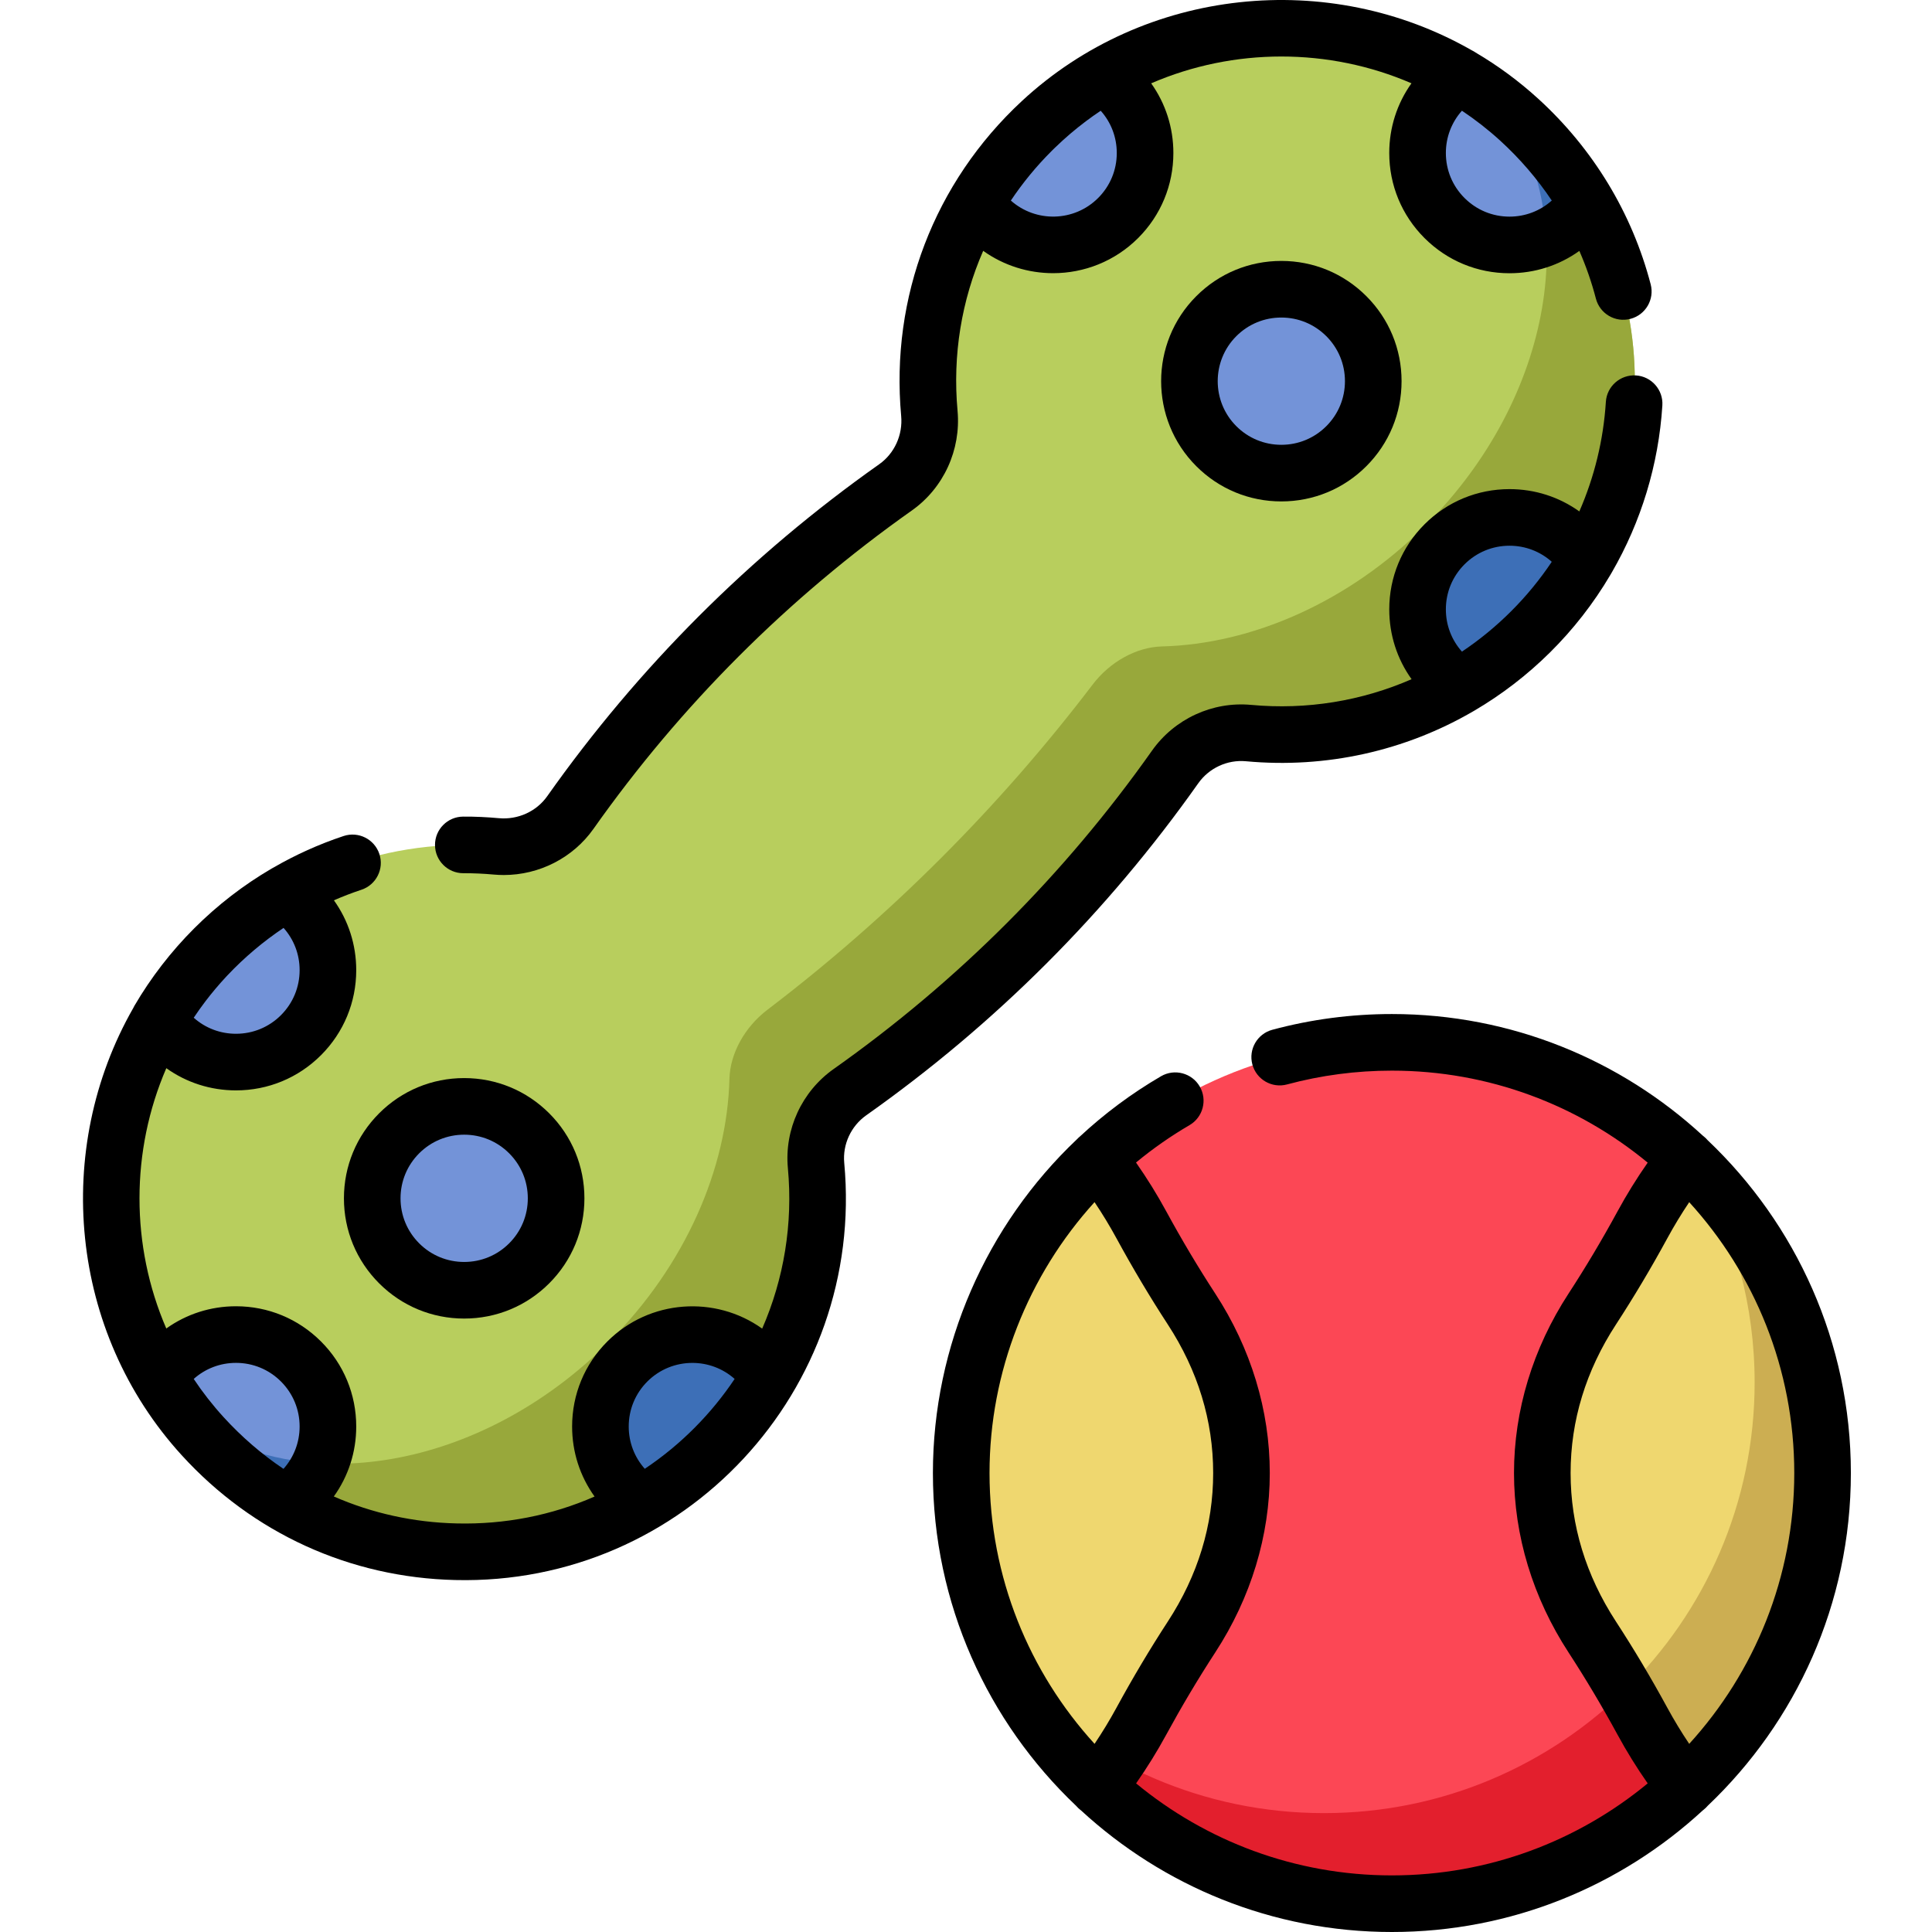 <?xml version="1.0" encoding="UTF-8"?> <svg xmlns="http://www.w3.org/2000/svg" height="512pt" viewBox="-22 0 512 512.001" width="512pt"><path d="m253.879 32.305c-22.273 20.688-32.125 49.422-29.586 77.246.699 7.668-2.684 15.164-8.969 19.605-33.422 23.605-62.566 52.75-86.172 86.172-4.441 6.289-11.941 9.672-19.605 8.973-27.824-2.539-56.562 7.312-77.246 29.586-32.914 35.441-33.191 90.957-.609 126.703 36.254 39.777 97.93 40.852 135.559 3.223 20.508-20.508 29.504-48.156 27.012-74.941-.707-7.605 2.746-15.039 8.988-19.445 33.422-23.605 62.562-52.75 86.168-86.168 4.41-6.242 11.84-9.695 19.445-8.988 26.785 2.488 54.434-6.504 74.941-27.012 37.629-37.629 36.555-99.305-3.223-135.559-35.742-32.586-91.262-32.305-126.703.605zm0 0" fill="#b8ce5d"></path><path d="m380.582 31.695c-1.641-1.496-3.336-2.898-5.059-4.258 22.027 29.812 14.18 77.875-19.742 111.797-20.508 20.508-46.184 31.473-69.871 32.078-6.73.176-13.738 4.047-18.34 10.094-24.645 32.383-53.785 61.527-86.168 86.168-6.047 4.602-9.922 11.613-10.094 18.34-.605 23.691-11.574 49.363-32.082 69.871-33.918 33.922-81.98 41.77-111.793 19.742 1.359 1.723 2.762 3.418 4.258 5.062 36.254 39.773 97.934 40.848 135.562 3.223 20.504-20.508 29.5-48.156 27.012-74.941-.707-7.609 2.746-15.039 8.984-19.445 33.422-23.605 62.566-52.75 86.168-86.168 4.41-6.242 11.84-9.695 19.449-8.988 26.781 2.488 54.43-6.504 74.938-27.012 37.629-37.629 36.555-99.305-3.223-135.562zm0 0" fill="#98a83b"></path><path d="m398.484 148.242c-.918-1.41-1.984-2.75-3.219-3.984-9.516-9.516-24.945-9.516-34.461 0-9.516 9.516-9.516 24.941 0 34.457 1.238 1.238 2.578 2.305 3.992 3.223 6.789-3.969 13.188-8.859 19.008-14.68 5.824-5.82 10.711-12.223 14.68-19.016zm0 0" fill="#3d6fb7"></path><path d="m360.805 57.773c9.516 9.516 24.941 9.516 34.457 0 1.238-1.238 2.305-2.578 3.219-3.988-3.965-6.789-8.852-13.191-14.676-19.012-5.824-5.824-12.223-10.707-19.012-14.68-1.41.918-2.754 1.984-3.988 3.223-9.516 9.516-9.516 24.941 0 34.457zm0 0" fill="#7393d8"></path><path d="m23.309 360.812c-1.238 1.234-2.305 2.574-3.219 3.984 3.969 6.793 8.855 13.191 14.676 19.016 5.824 5.82 12.227 10.707 19.016 14.676 1.41-.914 2.75-1.98 3.988-3.219 9.516-9.516 9.516-24.941 0-34.457s-24.945-9.516-34.461 0zm0 0" fill="#7393d8"></path><path d="m398.477 53.793c-5.891-10.082-13.523-18.918-22.953-26.355 7.48 10.125 11.508 22.359 12.246 35.426 4.297-1.875 8.008-4.91 10.707-9.07zm0 0" fill="#3d6fb7"></path><path d="m62.855 387.773c-13.066-.738-25.297-4.762-35.422-12.242 7.613 9.652 16.527 17.211 26.352 22.953 4.16-2.699 7.199-6.41 9.07-10.711zm0 0" fill="#3d6fb7"></path><g fill="#7393d8"><path d="m118.234 300.34c-9.516-9.516-24.941-9.516-34.457 0s-9.516 24.941 0 34.457 24.941 9.516 34.457 0 9.516-24.941 0-34.457zm0 0"></path><path d="m334.789 83.789c-9.516-9.516-24.941-9.516-34.457 0-9.516 9.516-9.516 24.941 0 34.457s24.941 9.516 34.457 0c9.516-9.516 9.516-24.941 0-34.457zm0 0"></path><path d="m236.641 53.785c.918 1.41 1.984 2.75 3.223 3.988 9.516 9.516 24.941 9.516 34.457 0 9.516-9.516 9.516-24.941 0-34.457-1.234-1.238-2.574-2.305-3.984-3.219-6.793 3.969-13.191 8.852-19.016 14.676-5.82 5.82-10.711 12.223-14.68 19.012zm0 0"></path></g><path d="m181.93 364.801c-.914-1.41-1.98-2.754-3.219-3.988-9.516-9.516-24.945-9.516-34.461 0-9.516 9.512-9.516 24.941 0 34.457 1.238 1.238 2.578 2.305 3.988 3.219 6.789-3.969 13.191-8.855 19.016-14.676 5.82-5.824 10.711-12.223 14.676-19.012zm0 0" fill="#3d6fb7"></path><path d="m20.09 270.34c.914 1.41 1.984 2.75 3.219 3.988 9.516 9.516 24.945 9.516 34.457 0 9.516-9.516 9.516-24.941 0-34.457-1.234-1.238-2.578-2.305-3.988-3.223-6.789 3.965-13.188 8.855-19.012 14.68-5.82 5.82-10.707 12.223-14.676 19.012zm0 0" fill="#7393d8"></path><path d="m461 390.363c0 63.035-51.098 114.137-114.133 114.137-63.035 0-114.137-51.102-114.137-114.137 0-63.035 51.102-114.133 114.137-114.133 63.035 0 114.133 51.098 114.133 114.133zm0 0" fill="#fc4755"></path><path d="m428.426 310.539c9.277 16.504 14.57 35.543 14.57 55.824 0 63.031-51.098 114.133-114.133 114.133-31.961 0-60.844-13.141-81.562-34.309 19.551 34.797 56.809 58.309 99.562 58.309 63.035 0 114.137-51.098 114.137-114.133 0-31.074-12.426-59.242-32.574-79.824zm0 0" fill="#e31f2d"></path><path d="m424.805 306.996c-4.277 5.48-8.156 11.359-11.551 17.602-4.141 7.613-8.566 15.055-13.293 22.316-8.449 12.965-13.234 27.75-13.234 43.449s4.785 30.488 13.234 43.453c4.727 7.258 9.152 14.703 13.293 22.316 3.395 6.242 7.273 12.121 11.551 17.602 22.27-20.828 36.195-50.473 36.195-83.367 0-32.902-13.926-62.543-36.195-83.371zm0 0" fill="#efd76f"></path><path d="m232.73 390.363c0 32.898 13.926 62.539 36.195 83.367 4.281-5.477 8.156-11.359 11.551-17.602 4.141-7.609 8.566-15.055 13.297-22.312 8.445-12.969 13.23-27.754 13.23-43.453s-4.785-30.484-13.23-43.449c-4.73-7.262-9.152-14.707-13.293-22.316-3.398-6.242-7.273-12.125-11.555-17.602-22.27 20.828-36.195 50.469-36.195 83.367zm0 0" fill="#efd76f"></path><path d="m274.133 466.531c-9.93-5.438-18.965-12.305-26.82-20.332 5.848 10.371 13.023 19.488 21.621 27.523 1.812-2.32 3.535-4.73 5.199-7.191zm0 0" fill="#ccae52"></path><path d="m428.438 310.555c9.27 16.504 14.559 35.535 14.559 55.809 0 31.98-13.16 60.883-34.352 81.602 1.57 2.703 3.113 5.418 4.609 8.164 3.395 6.242 7.273 12.125 11.551 17.602 46.773-43.742 48.504-117.262 3.633-163.176zm0 0" fill="#ccae52"></path><path d="m101.008 285.703c-8.512 0-16.512 3.312-22.531 9.332-6.02 6.02-9.332 14.023-9.332 22.535 0 8.508 3.312 16.512 9.332 22.531 6.02 6.02 14.023 9.332 22.531 9.332 8.512 0 16.516-3.312 22.535-9.332 6.02-6.02 9.332-14.023 9.332-22.531 0-8.512-3.312-16.516-9.332-22.535-6.02-6.016-14.023-9.332-22.535-9.332zm11.926 43.793c-3.184 3.184-7.418 4.938-11.926 4.938-4.504 0-8.738-1.754-11.926-4.941-3.184-3.184-4.938-7.418-4.938-11.922 0-4.508 1.754-8.742 4.938-11.93 3.188-3.184 7.422-4.938 11.926-4.938 4.508 0 8.742 1.754 11.926 4.938 3.188 3.188 4.941 7.422 4.941 11.93 0 4.504-1.754 8.738-4.941 11.926zm0 0"></path><path d="m317.562 69.148c-8.512 0-16.516 3.316-22.531 9.336-12.426 12.422-12.426 32.641 0 45.062 6.016 6.02 14.02 9.336 22.531 9.336s16.516-3.316 22.531-9.332c6.02-6.02 9.336-14.023 9.336-22.535s-3.316-16.516-9.336-22.531c-6.016-6.02-14.02-9.336-22.531-9.336zm11.926 43.793c-3.188 3.184-7.422 4.938-11.926 4.938s-8.738-1.754-11.926-4.938c-6.574-6.578-6.574-17.277 0-23.852 3.188-3.188 7.422-4.938 11.926-4.938s8.738 1.754 11.926 4.938c3.184 3.188 4.938 7.422 4.938 11.926s-1.754 8.738-4.938 11.926zm0 0"></path><path d="m100.781 231.41h.016c2.672-.004 5.395.113 8.066.359.887.078 1.77.121 2.652.121 9.402-.004 18.328-4.543 23.762-12.234 23.172-32.812 51.562-61.195 84.371-84.371 8.414-5.941 13.055-16.066 12.113-26.414-1.348-14.785 1.059-29.285 6.797-42.398 5.52 3.949 12.027 5.922 18.531 5.922 8.16 0 16.32-3.105 22.535-9.316 6.016-6.02 9.332-14.023 9.332-22.535 0-6.711-2.062-13.105-5.883-18.461 21.895-9.469 47.074-9.484 68.98-.008-3.824 5.359-5.887 11.754-5.887 18.469 0 8.512 3.312 16.516 9.332 22.535s14.023 9.332 22.531 9.332c6.734 0 13.148-2.074 18.516-5.918 1.785 4.078 3.254 8.305 4.387 12.648 1.047 4.008 5.148 6.414 9.152 5.359 4.012-1.047 6.41-5.148 5.363-9.156-4.941-18.906-15.25-35.914-29.816-49.191-5.168-4.711-10.73-8.789-16.574-12.227-.324-.227-.668-.422-1.02-.594-37.797-21.637-86.664-16.793-119.266 13.477-23.176 21.523-34.824 51.934-31.953 83.426.461 5.031-1.773 9.934-5.824 12.797-34.211 24.164-63.809 53.762-87.973 87.969-2.863 4.055-7.766 6.281-12.797 5.828-3.137-.285-6.312-.441-9.465-.418-4.141.008-7.492 3.375-7.48 7.52.008 4.133 3.363 7.48 7.5 7.48zm288.457-178.262c-3.09 2.754-7.031 4.262-11.203 4.262-4.508 0-8.742-1.758-11.926-4.941-3.188-3.184-4.941-7.418-4.941-11.926 0-4.172 1.508-8.113 4.258-11.203 3.52 2.348 6.898 4.98 10.105 7.898 5.238 4.777 9.832 10.121 13.707 15.91zm-115.281-12.605c0 4.508-1.754 8.742-4.941 11.926-6.34 6.344-16.516 6.566-23.129.68 3.133-4.684 6.73-9.066 10.738-13.07.105-.105.211-.211.316-.316.031-.031.062-.059.09-.09.102-.098.199-.195.301-.293.031-.031.062-.062.098-.094.105-.105.215-.207.32-.312.008-.008.02-.016.027-.023 2.516-2.43 5.176-4.695 7.961-6.793 1.297-.98 2.621-1.914 3.965-2.809 2.75 3.086 4.254 7.023 4.254 11.195zm0 0"></path><path d="m295.547 207.586c2.871-4.062 7.707-6.297 12.625-5.848 21.289 1.98 42.273-2.762 60.285-13.258.09-.047.18-.102.266-.152 14.473-8.492 27.074-20.758 36.043-35.98.133-.207.262-.422.375-.641 7.77-13.422 12.406-28.543 13.402-44.258.262-4.137-2.879-7.699-7.012-7.961-4.133-.246-7.699 2.879-7.961 7.012-.641 10.102-3.043 19.914-7.031 29.035-5.363-3.844-11.773-5.914-18.504-5.914-8.512 0-16.512 3.312-22.531 9.332-6.02 6.02-9.336 14.023-9.336 22.535 0 6.73 2.074 13.141 5.918 18.504-13.188 5.762-27.77 8.18-42.523 6.809-10.238-.953-20.312 3.695-26.27 12.129-23.172 32.809-51.559 61.195-84.367 84.367-8.434 5.957-13.082 16.023-12.129 26.27 1.371 14.754-1.047 29.34-6.809 42.527-12.438-8.883-29.883-7.746-41.039 3.414-6.02 6.016-9.332 14.02-9.332 22.531 0 6.75 2.086 13.184 5.953 18.559-11.344 4.973-23.746 7.441-36.566 7.125-11.418-.262-22.414-2.711-32.539-7.141 3.859-5.371 5.941-11.797 5.941-18.543 0-8.512-3.312-16.516-9.332-22.531-6.02-6.02-14.023-9.336-22.535-9.336-6.715 0-13.113 2.062-18.469 5.891-9.477-21.906-9.465-47.086.008-68.984 5.355 3.824 11.75 5.883 18.461 5.883 8.512 0 16.516-3.312 22.535-9.332 6.016-6.02 9.332-14.02 9.332-22.531 0-6.734-2.074-13.145-5.914-18.508 2.383-1.043 4.816-1.977 7.285-2.797 3.934-1.305 6.066-5.551 4.762-9.48-1.305-3.934-5.547-6.066-9.48-4.762-6.492 2.152-12.75 4.977-18.668 8.406-.133.066-.266.137-.395.215-14.973 8.75-27.578 21.324-36.379 36.383-.117.203-.227.41-.324.621-21.293 37.289-17.004 85.707 12.859 118.465 18.855 20.688 44.605 32.438 72.508 33.082 60.629 1.461 108.668-50.402 103.074-110.543-.457-4.922 1.785-9.758 5.848-12.629 34.207-24.16 63.801-53.758 87.965-87.965zm65.621-46.098c0-4.508 1.754-8.742 4.941-11.93 3.184-3.184 7.418-4.938 11.926-4.938 4.172 0 8.109 1.504 11.199 4.258-3.121 4.668-6.707 9.051-10.734 13.074-4.035 4.039-8.418 7.625-13.07 10.738-2.754-3.09-4.262-7.031-4.262-11.203zm-303.766 95.609c0 4.504-1.754 8.738-4.938 11.926-3.188 3.188-7.422 4.938-11.926 4.938-4.172 0-8.109-1.5-11.199-4.25.992-1.488 2.035-2.953 3.125-4.387 1.699-2.223 3.5-4.363 5.406-6.414.129-.137.258-.273.387-.414.008-.004.012-.012.016-.016 4.488-4.754 9.488-8.973 14.875-12.578 2.75 3.086 4.254 7.027 4.254 11.195zm-20.168 118.438c-2.922-3.203-5.555-6.582-7.898-10.102 3.09-2.754 7.027-4.258 11.203-4.258 4.504 0 8.738 1.754 11.922 4.938 3.188 3.188 4.941 7.422 4.941 11.926 0 4.18-1.512 8.129-4.277 11.223-5.75-3.859-11.082-8.453-15.891-13.727zm111.641 13.711c-2.754-3.09-4.258-7.031-4.258-11.207 0-4.504 1.754-8.738 4.938-11.926 3.289-3.285 7.605-4.93 11.926-4.93 4.012 0 8.02 1.414 11.203 4.25-6.086 9.102-14.109 17.324-23.809 23.812zm0 0"></path><path d="m468.5 390.367c0-34.684-14.59-66.02-37.953-88.199-.332-.391-.703-.754-1.125-1.082-.055-.043-.113-.086-.168-.129-21.688-19.996-50.637-32.227-82.387-32.227-10.746 0-21.406 1.402-31.688 4.172-4 1.074-6.367 5.191-5.289 9.191 1.074 4 5.191 6.371 9.191 5.293 9.008-2.426 18.355-3.656 27.785-3.656 25.723 0 49.352 9.156 67.789 24.383-2.902 4.148-5.578 8.469-7.988 12.902-4.086 7.508-8.457 14.844-12.992 21.805-9.453 14.512-14.449 30.953-14.449 47.543 0 16.594 4.996 33.035 14.449 47.547 4.535 6.965 8.906 14.301 12.992 21.805 2.41 4.434 5.086 8.754 7.988 12.902-18.438 15.227-42.066 24.383-67.789 24.383-25.723 0-49.352-9.156-67.789-24.383 2.902-4.152 5.578-8.469 7.988-12.902 4.09-7.508 8.457-14.844 12.992-21.805 9.453-14.512 14.449-30.953 14.449-47.547s-4.996-33.031-14.449-47.543c-4.535-6.961-8.906-14.297-12.992-21.805-2.414-4.445-5.098-8.773-8.012-12.934 4.414-3.652 9.152-6.973 14.18-9.906 3.578-2.086 4.789-6.676 2.703-10.258-2.086-3.574-6.68-4.785-10.258-2.699-7.816 4.559-15.012 9.93-21.504 15.973-.27.223-.52.457-.754.707-24.02 22.742-38.191 54.738-38.191 88.469 0 34.68 14.59 66.016 37.953 88.195.332.391.707.754 1.125 1.082.055.043.109.086.168.129 21.684 19.996 50.637 32.227 82.387 32.227 31.754 0 60.707-12.23 82.391-32.227.059-.043.113-.086.168-.129.422-.328.793-.691 1.125-1.082 23.363-22.18 37.953-53.516 37.953-88.195zm-228.266 0c0-26.816 10.219-52.387 27.832-71.789 2.09 3.117 4.039 6.324 5.824 9.605 4.273 7.855 8.848 15.535 13.598 22.824 7.973 12.242 12.016 25.48 12.016 39.355s-4.043 27.117-12.016 39.359c-4.75 7.289-9.324 14.969-13.598 22.824-1.785 3.277-3.73 6.484-5.82 9.594-17.285-18.961-27.836-44.16-27.836-71.773zm166.008 39.355c-7.973-12.242-12.016-25.484-12.016-39.359s4.043-27.113 12.02-39.355c4.75-7.293 9.324-14.973 13.598-22.824 1.781-3.277 3.727-6.484 5.816-9.594 17.285 18.957 27.84 44.156 27.84 71.773 0 27.617-10.555 52.816-27.84 71.777-2.09-3.109-4.035-6.32-5.816-9.594-4.273-7.852-8.848-15.531-13.602-22.824zm0 0"></path></svg> 